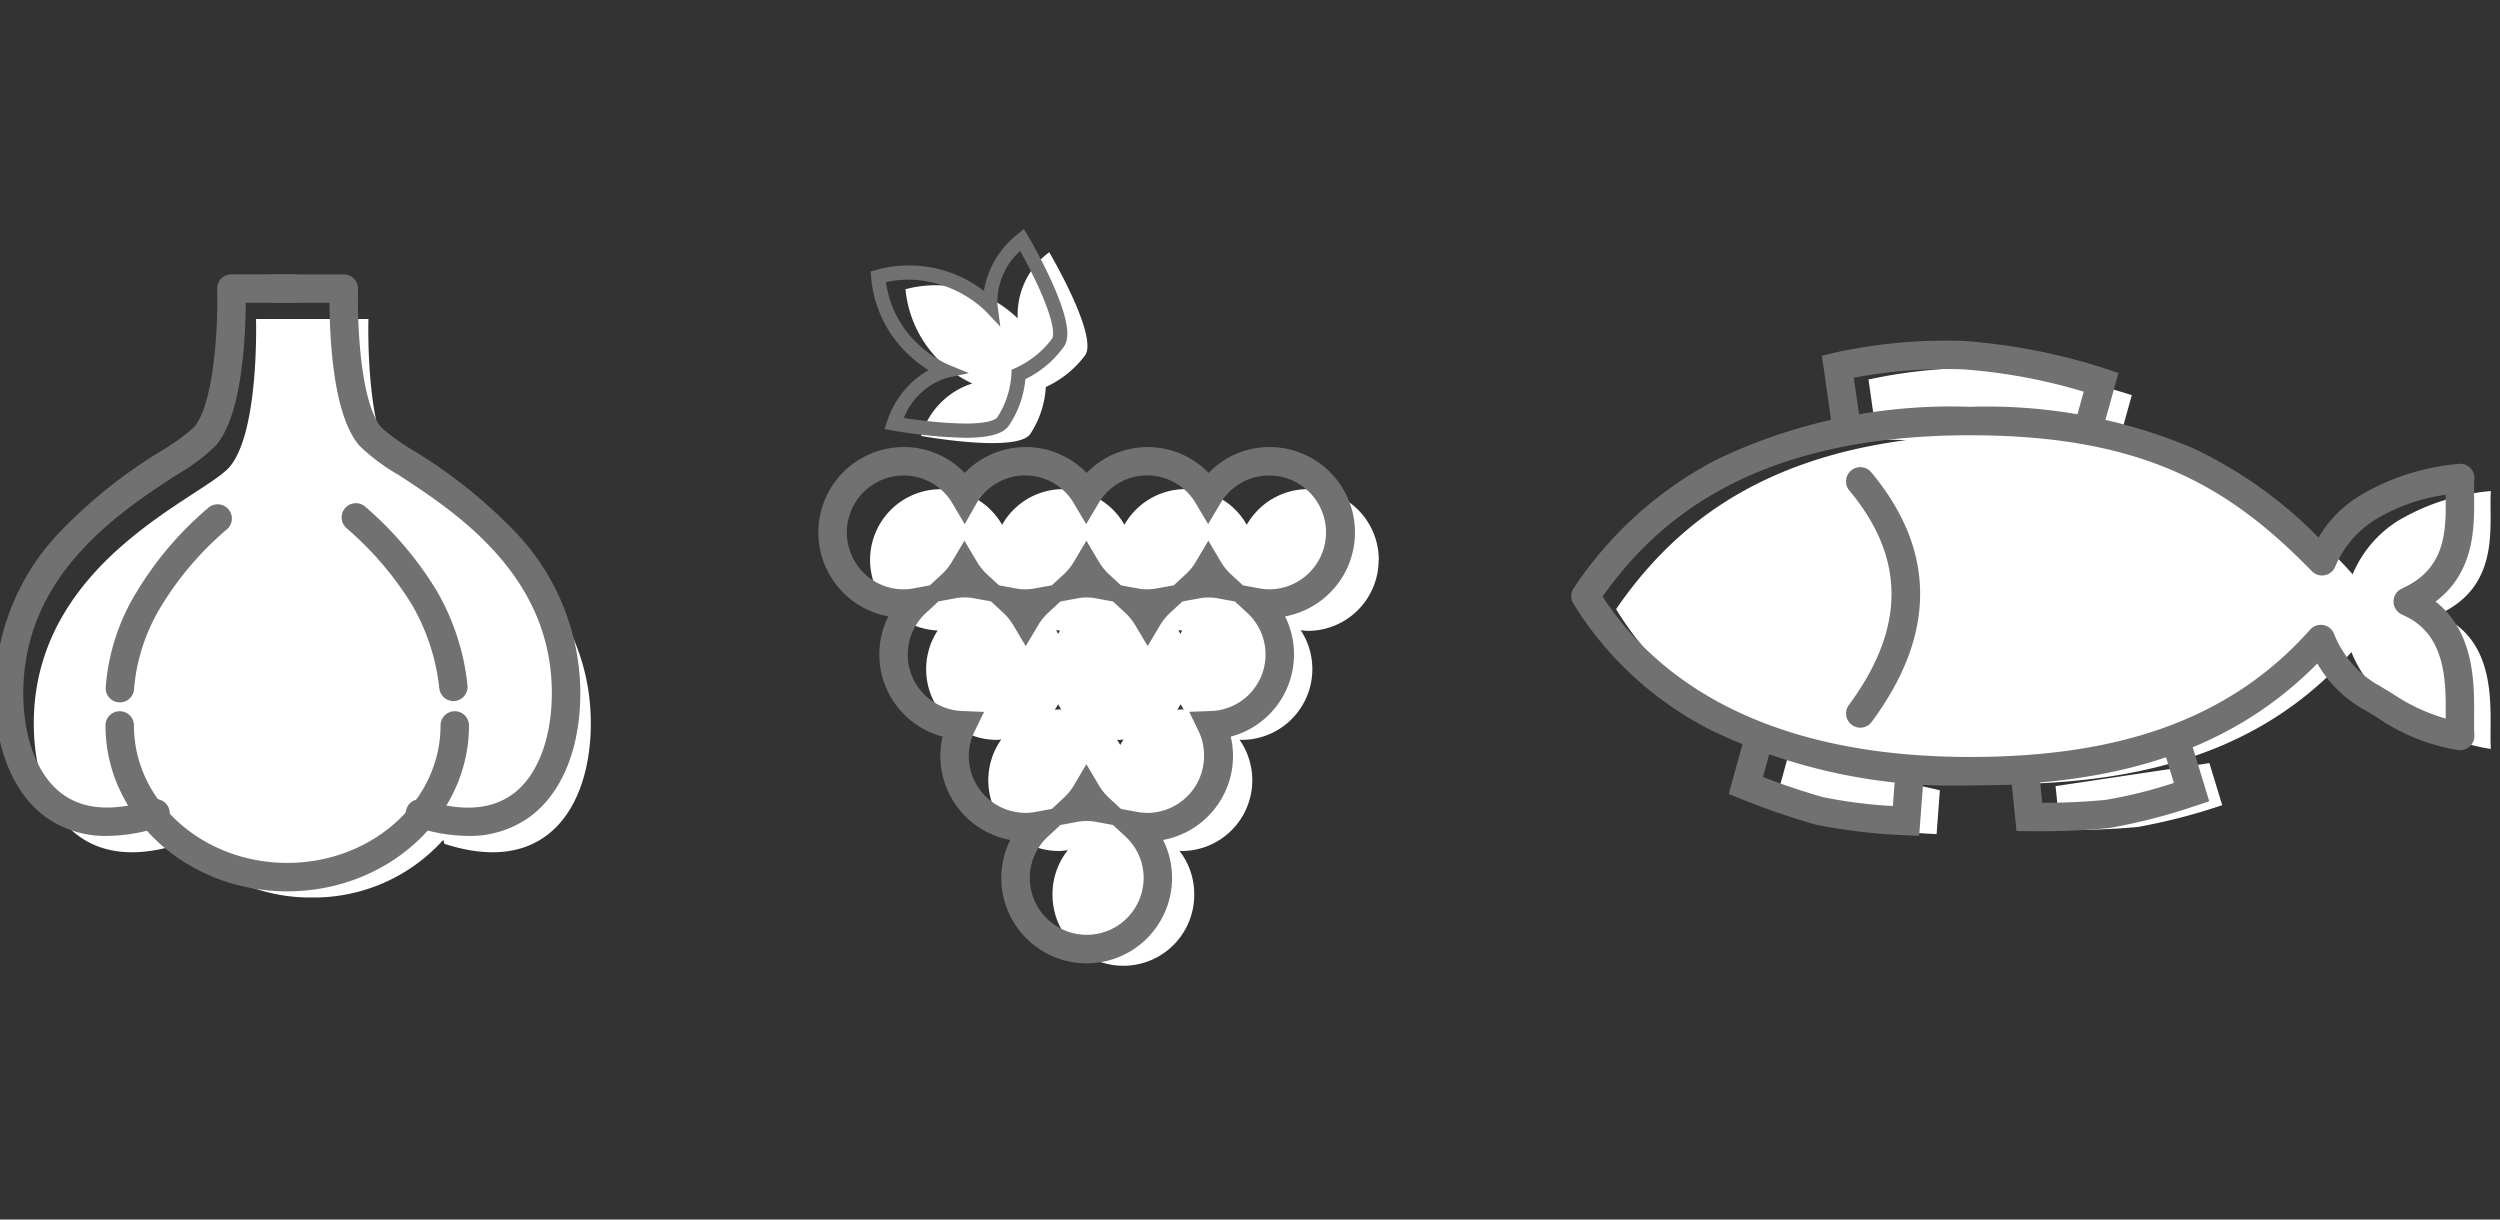 <svg xmlns="http://www.w3.org/2000/svg" xmlns:xlink="http://www.w3.org/1999/xlink" width="122.999" height="60" viewBox="0 0 122.999 60"><rect x="0" y="0" width="122.999" height="60" fill="#333333" stroke="none"/><defs><clipPath id="a"><rect width="122.999" height="60" transform="translate(0.25 4.018)" fill="none"/></clipPath></defs><g transform="translate(-0.25 -4.018)"><g clip-path="url(#a)"><path d="M120.65,34.47c-.141-.079-.275-.15-.408-.218.133-.068.267-.139.408-.218,2.637-1.477,2.038-4.329,2.15-5.857a10.791,10.791,0,0,0-4.566,1.461A5.7,5.7,0,0,0,116,32.272a19.967,19.967,0,0,0-11.531-6.42l.665-2.392a29.327,29.327,0,0,0-6.793-1.33,25.28,25.28,0,0,0-6.162.56l.42,2.941,1.429.042C86.614,26.652,82.5,30,79.761,33.988,82.534,38.54,88.234,42.6,98.685,42.6c8.884,0,13.859-2.686,17.255-6.5a5.772,5.772,0,0,0,2.294,2.765c1.614.928,2.53,1.695,4.566,2-.112-1.527.487-4.922-2.15-6.4" fill="#fff"/><path d="M87.649,43.307a36.889,36.889,0,0,0,3.619,1.248,28.5,28.5,0,0,0,4.262.5l.16-2.157-7.467-1.678Z" fill="#fff"/><path d="M101.383,42.694l.219,2.155a36.7,36.7,0,0,0,3.825-.144,28.429,28.429,0,0,0,4.155-1.075l-.631-2.068Z" fill="#fff"/><path d="M97.178,42.66a27.532,27.532,0,0,1-12.661-2.677,16.939,16.939,0,0,1-6.86-6.271.7.7,0,0,1,.02-.76A18.908,18.908,0,0,1,84.7,26.632a26.746,26.746,0,0,1,12.478-2.6,26.112,26.112,0,0,1,10.933,2.019,21.508,21.508,0,0,1,6.21,4.413,5.928,5.928,0,0,1,2.059-2.075,11.431,11.431,0,0,1,4.808-1.546.7.7,0,0,1,.8.743c-.018.244-.015.549-.013.871.013,1.5.031,3.708-1.895,5.157,1.927,1.511,1.907,4.066,1.895,5.648,0,.36-.005.671.013.914a.7.7,0,0,1-.8.743,9.681,9.681,0,0,1-3.98-1.6c-.263-.159-.535-.324-.829-.493a5.966,5.966,0,0,1-2.117-2.166C110.232,40.75,104.771,42.66,97.178,42.66ZM79.095,33.367c2.4,3.69,7.474,7.893,18.083,7.893,7.609,0,12.926-1.991,16.732-6.266a.7.7,0,0,1,1.166.189,5.074,5.074,0,0,0,2,2.435c.309.178.587.346.857.51a9.28,9.28,0,0,0,2.644,1.244q0-.059,0-.118c.012-1.6.03-3.8-1.777-4.813-.082-.046-.163-.085-.248-.126l-.158-.078a.7.7,0,0,1,0-1.249l.158-.078c.085-.041.166-.08.249-.127,1.8-1.011,1.789-2.764,1.776-4.312q0-.055,0-.11a9.089,9.089,0,0,0-3.5,1.243,5.041,5.041,0,0,0-1.945,2.316.7.7,0,0,1-1.139.2c-4.026-4.128-8.243-6.687-16.815-6.687C86.232,25.433,81.6,29.852,79.095,33.367Z" fill="#727171"/><path d="M103.6,25.528l-1.349-.375.518-1.865a27.427,27.427,0,0,0-5.967-1.1,24.652,24.652,0,0,0-5.346.414l.327,2.289-1.386.2-.51-3.573.621-.148a25.765,25.765,0,0,1,6.354-.578,29.7,29.7,0,0,1,6.984,1.365l.631.21Z" fill="#727171"/><path d="M94.671,45.143l-.68-.031a28.71,28.71,0,0,1-4.4-.52,36.972,36.972,0,0,1-3.708-1.277l-.578-.234.739-2.689,1.35.371-.407,1.48a31.059,31.059,0,0,0,2.951.992,22.964,22.964,0,0,0,3.441.438l.108-1.469,1.4.1Z" fill="#727171"/><path d="M100.579,44.912c-.284,0-.468,0-.494,0l-.623-.009-.282-2.775,1.393-.142.155,1.528a30.977,30.977,0,0,0,3.109-.141,22.918,22.918,0,0,0,3.367-.835l-.43-1.409,1.339-.409.829,2.718-.644.217A28.652,28.652,0,0,1,104,44.76,33.069,33.069,0,0,1,100.579,44.912Z" fill="#727171"/><path d="M91.775,39.82a.7.7,0,0,1-.562-1.116c2.788-3.771,2.8-7.222.025-10.551a.7.7,0,0,1,1.076-.9c3.2,3.843,3.208,7.974.025,12.279A.7.7,0,0,1,91.775,39.82Z" fill="#727171"/><path d="M19.666,26.977c-1.459-1.742-1.289-7.264-1.289-7.264H12.846s.169,5.522-1.289,7.264c-1.238,1.479-9.443,4.556-9.641,12.348-.1,4.036,1.915,7.924,7.2,6.208l.046-.165A8.562,8.562,0,0,0,15.6,48.174a8.558,8.558,0,0,0,6.459-2.836l.055.195c5.283,1.716,7.3-2.172,7.2-6.208-.2-7.792-8.4-10.869-9.641-12.348" fill="#fff"/><path d="M5.537,45.145a5.028,5.028,0,0,1-3.08-.96C.826,42.968-.068,40.643,0,37.807a11.511,11.511,0,0,1,3.123-7.541A24.591,24.591,0,0,1,8.2,26.192a10.155,10.155,0,0,0,1.607-1.164c.938-1.12,1.188-4.761,1.126-6.793a.7.7,0,0,1,.7-.721h3.08a.7.7,0,1,1,0,1.4H12.34c0,.568-.025,1.415-.106,2.34-.2,2.267-.653,3.839-1.352,4.673a9.495,9.495,0,0,1-1.916,1.439C6.191,29.173,1.547,32.2,1.4,37.843c-.06,2.341.647,4.292,1.89,5.22,1.072.8,2.549.9,4.391.3A.7.7,0,0,1,8.117,44.7,8.355,8.355,0,0,1,5.537,45.145Z" fill="#727171"/><path d="M23.262,45.145a8.353,8.353,0,0,1-2.581-.447.7.7,0,0,1,.433-1.331c1.842.6,3.319.5,4.391-.3,1.243-.927,1.95-2.879,1.891-5.22-.143-5.644-4.787-8.67-7.562-10.478a9.5,9.5,0,0,1-1.916-1.439c-.7-.834-1.154-2.407-1.353-4.673-.081-.925-.1-1.772-.106-2.34H13.714a.7.7,0,1,1,0-1.4h3.45a.7.7,0,0,1,.7.721,27.907,27.907,0,0,0,.1,2.91c.228,2.581.743,3.541,1.03,3.883A10.154,10.154,0,0,0,20.6,26.192a24.591,24.591,0,0,1,5.074,4.074,11.511,11.511,0,0,1,3.123,7.541c.072,2.837-.822,5.161-2.453,6.378A5.031,5.031,0,0,1,23.262,45.145Z" fill="#727171"/><path d="M14.382,47.872c-4.931,0-8.942-3.661-8.942-8.162a.7.7,0,1,1,1.4,0c0,3.729,3.383,6.762,7.542,6.762s7.542-3.033,7.542-6.762a.7.7,0,1,1,1.4,0C23.324,44.211,19.313,47.872,14.382,47.872Z" fill="#727171"/><path d="M6.148,38.575a.7.7,0,0,1-.7-.7,10.442,10.442,0,0,1,1.545-4.767A16.818,16.818,0,0,1,10.5,29a.7.7,0,1,1,.885,1.084A15.644,15.644,0,0,0,8.207,33.8a9.3,9.3,0,0,0-1.359,4.072A.7.7,0,0,1,6.148,38.575Z" fill="#727171"/><path d="M22.561,38.511a.7.7,0,0,1-.7-.659,10.438,10.438,0,0,0-1.358-4.108,16.144,16.144,0,0,0-3.187-3.727.7.7,0,1,1,.892-1.079,17.384,17.384,0,0,1,3.5,4.1,11.665,11.665,0,0,1,1.546,4.731.7.7,0,0,1-.657.74Z" fill="#727171"/><path d="M68.085,31.568a3.475,3.475,0,0,0-6.495-1.73,3.457,3.457,0,0,0-6.019,0,3.456,3.456,0,0,0-6.018,0,3.477,3.477,0,1,0-3.17,5.2A3.479,3.479,0,0,0,49.3,40.42c.073,0,.141-.017.213-.021a3.479,3.479,0,0,0,2.847,5.488,3.4,3.4,0,0,0,.43-.043,3.45,3.45,0,0,0-.756,2.144,3.486,3.486,0,1,0,6.971,0,3.449,3.449,0,0,0-.729-2.111c.035,0,.067.01.1.01a3.48,3.48,0,0,0,2.856-5.477c.035,0,.068.01.1.01a3.482,3.482,0,0,0,2.909-5.4,3.383,3.383,0,0,0,.352.036,3.485,3.485,0,0,0,3.485-3.486M49.553,33.3c.035.061.062.127.1.186-.064-.007-.127-.016-.192-.019.035-.053.059-.113.091-.167m2.657,1.72c.064.007.127.016.192.019-.035.053-.059.112-.091.167-.035-.061-.062-.127-.1-.186m3.361-1.72c.036.061.063.127.1.186-.064-.007-.127-.016-.192-.019.034-.053.059-.113.09-.167m-.354,7.112c.035,0,.068.01.1.01.073,0,.141-.017.213-.021-.061.086-.11.18-.163.272-.051-.088-.1-.178-.154-.261m3.012-5.392c.064.007.127.016.192.019-.035.053-.059.112-.091.167-.035-.061-.062-.127-.1-.186M61.59,33.3c.035.061.063.127.1.186-.064-.007-.127-.016-.191-.019.034-.053.059-.113.09-.167m-9.442,5.639c.061-.087.11-.18.163-.273.051.088.1.179.154.262-.035,0-.068-.01-.1-.01-.074,0-.142.017-.214.021m2.943,5.608a3.453,3.453,0,0,0,.28-.414,3.488,3.488,0,0,0,.252.381c-.034,0-.067-.01-.1-.01a3.6,3.6,0,0,0-.43.043m3.076-5.608c.061-.087.11-.18.163-.273.051.088.1.179.154.262-.035,0-.068-.01-.1-.01-.073,0-.141.017-.213.021" fill="#fff"/><path d="M51.872,16.427a3.831,3.831,0,0,0-1.552,3.254,5.8,5.8,0,0,0-5.52-1.434,5.694,5.694,0,0,0,3.286,4.638,3.833,3.833,0,0,0-2.516,2.582s4.639.841,5.356-.079a4.687,4.687,0,0,0,.778-2.331,4.98,4.98,0,0,0,1.947-1.578c.615-.991-1.779-5.052-1.779-5.052" fill="#fff"/><path d="M44.714,26.013a4.139,4.139,0,0,1,3,1.274,4.169,4.169,0,0,1,6,0,4.169,4.169,0,0,1,6,0,4.139,4.139,0,0,1,3-1.274,4.2,4.2,0,0,1,.759,8.331,4.133,4.133,0,0,1,.441,1.869A4.179,4.179,0,0,1,60.8,40.26a4.028,4.028,0,0,1,.114.953,4.207,4.207,0,0,1-3.441,4.131,4.133,4.133,0,0,1,.441,1.869,4.2,4.2,0,1,1-8.4,0,4.135,4.135,0,0,1,.441-1.869,4.207,4.207,0,0,1-3.441-4.131,4.034,4.034,0,0,1,.114-.953,4.179,4.179,0,0,1-3.114-4.047,4.135,4.135,0,0,1,.441-1.869,4.2,4.2,0,0,1,.759-8.331Zm3,3.794-.6-1.013a2.773,2.773,0,0,0-2.4-1.38,2.8,2.8,0,0,0,0,5.6,2.758,2.758,0,0,0,.506-.052L46,32.816l.6-.555a2.78,2.78,0,0,0,.5-.629l.6-1.014.6,1.014a2.78,2.78,0,0,0,.5.629l.6.555.783.144a2.47,2.47,0,0,0,1.012,0L52,32.816l.6-.555a2.78,2.78,0,0,0,.5-.629l.6-1.014.6,1.014a2.78,2.78,0,0,0,.5.629l.6.555.783.144a2.47,2.47,0,0,0,1.012,0L58,32.816l.6-.555a2.78,2.78,0,0,0,.5-.629l.6-1.014.6,1.014a2.78,2.78,0,0,0,.5.629l.6.555.783.144a2.758,2.758,0,0,0,.506.052,2.8,2.8,0,0,0,0-5.6,2.773,2.773,0,0,0-2.4,1.38l-.6,1.013-.6-1.013a2.773,2.773,0,0,0-4.8,0l-.6,1.013-.6-1.013a2.773,2.773,0,0,0-4.8,0Zm1.293,3.8-.787-.145a2.517,2.517,0,0,0-1.012,0l-.785.145-.6.554A2.781,2.781,0,0,0,47.6,39l1.065.043L48.2,40a2.772,2.772,0,0,0-.287,1.211,2.8,2.8,0,0,0,2.8,2.8,2.758,2.758,0,0,0,.506-.052L52,43.816l.6-.555a2.78,2.78,0,0,0,.5-.629l.6-1.014.6,1.014a2.78,2.78,0,0,0,.5.629l.6.555.783.144a2.758,2.758,0,0,0,.506.052,2.8,2.8,0,0,0,2.8-2.8A2.758,2.758,0,0,0,59.226,40l-.466-.961L59.828,39a2.781,2.781,0,0,0,1.779-4.835l-.6-.554-.786-.145a2.517,2.517,0,0,0-1.012,0l-.787.145-.6.554a2.824,2.824,0,0,0-.507.631l-.6,1.009-.6-1.009a2.824,2.824,0,0,0-.507-.631l-.6-.554-.787-.145a2.517,2.517,0,0,0-1.012,0l-.787.145-.6.554a2.824,2.824,0,0,0-.507.631l-.6,1.009-.6-1.009a2.824,2.824,0,0,0-.507-.631Zm6,11-.786-.145a2.517,2.517,0,0,0-1.012,0l-.785.145-.6.554a2.763,2.763,0,0,0-.908,2.049,2.8,2.8,0,1,0,5.6,0,2.766,2.766,0,0,0-.908-2.05Z" fill="#727171"/><path d="M47.734,25.557a23.616,23.616,0,0,1-3.566-.358l-.407-.074.14-.389a4.481,4.481,0,0,1,2.031-2.506,6.466,6.466,0,0,1-.954-.736,5.869,5.869,0,0,1-1.867-3.829l-.026-.292.283-.077a6.033,6.033,0,0,1,5.289,1.034,4.472,4.472,0,0,1,1.65-2.783l.317-.265.21.356c.025.042.614,1.044,1.137,2.186,1,2.2.845,2.894.637,3.228a5.054,5.054,0,0,1-1.911,1.62,4.82,4.82,0,0,1-.834,2.318C49.563,25.377,48.886,25.557,47.734,25.557Zm-3.014-.976a21.614,21.614,0,0,0,3.014.276c1.281,0,1.538-.246,1.577-.3a4.342,4.342,0,0,0,.7-2.131l.01-.217.2-.088a4.638,4.638,0,0,0,1.79-1.441c.048-.077.239-.561-.679-2.567-.32-.7-.671-1.354-.89-1.746a3.36,3.36,0,0,0-1.117,2.652l.141,1.073-.742-.785a5.6,5.6,0,0,0-3.749-1.531,5.378,5.378,0,0,0-1.135.123,5.087,5.087,0,0,0,1.594,3.063,5.342,5.342,0,0,0,1.443.984l1.043.429-1.1.237A3.365,3.365,0,0,0,44.72,24.581Z" fill="#727171"/></g></g></svg>